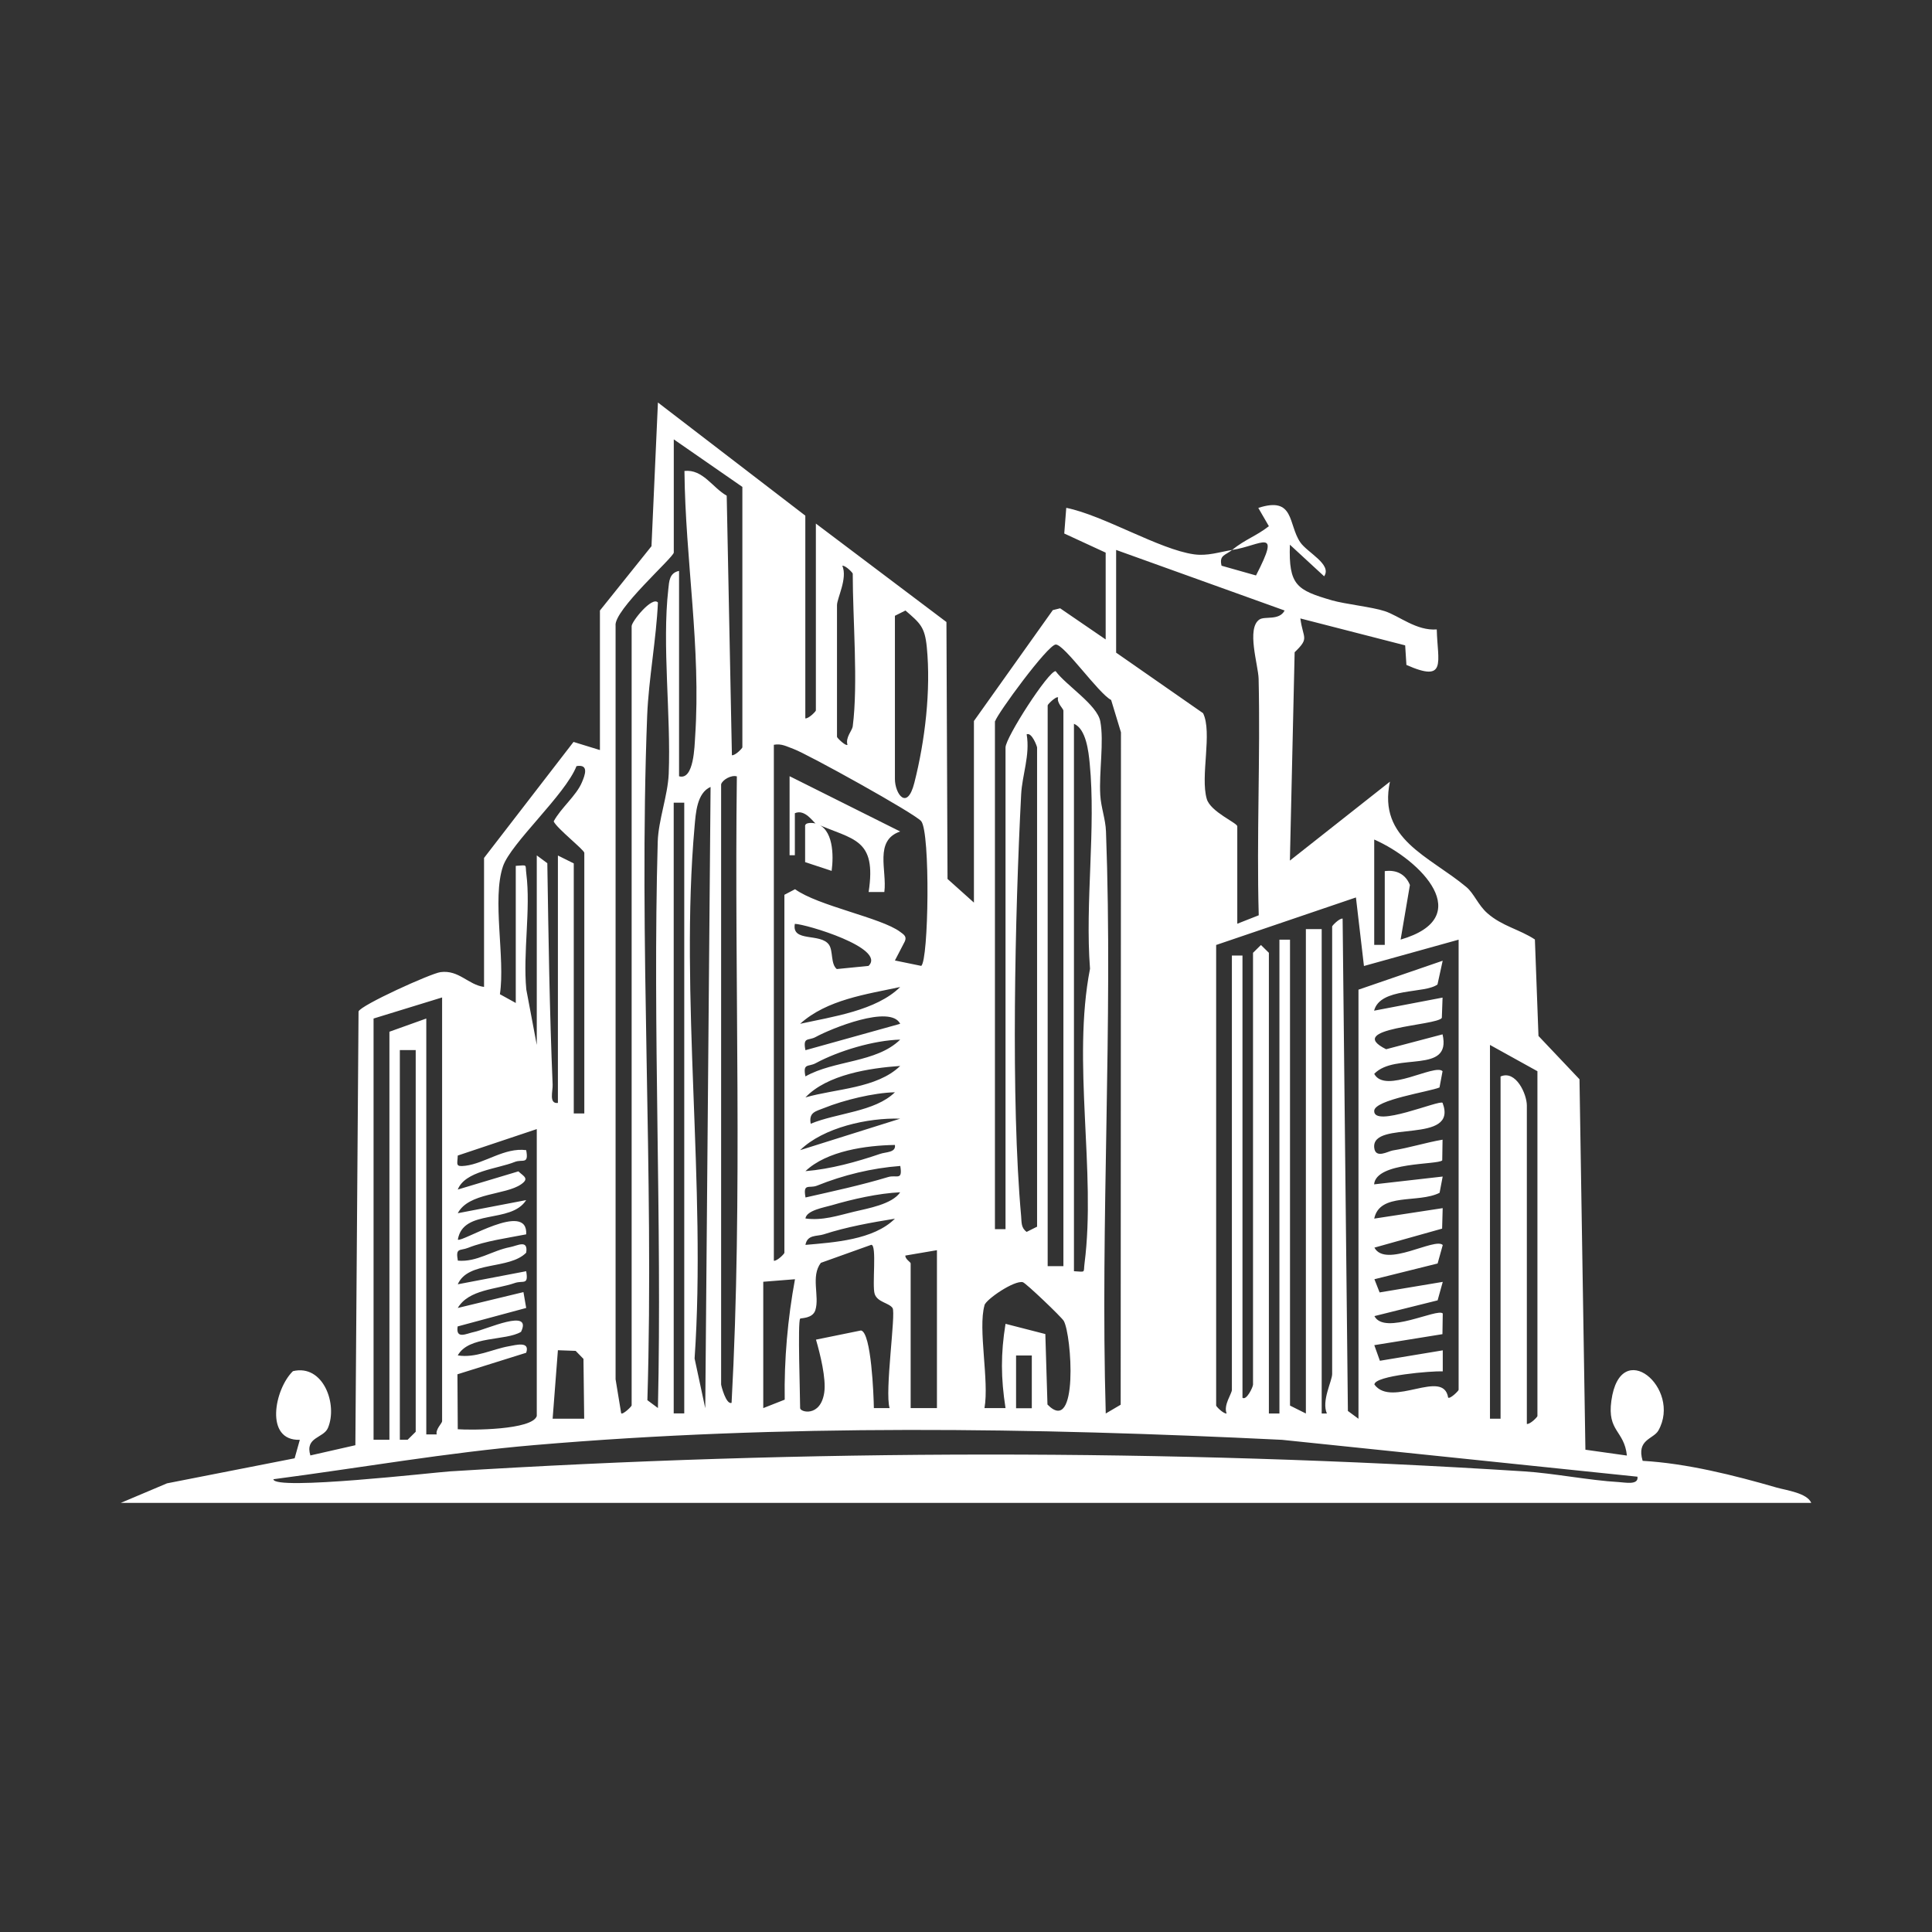 <svg width="48" height="48" viewBox="0 0 48 48" fill="none" xmlns="http://www.w3.org/2000/svg">
<rect x="0" y="0" width="48" height="48" fill="#333333" stroke="none"/>
<path d="M30.609 13.664C30.953 13.389 31.202 13.325 31.525 13.073L31.262 12.619C32.168 12.323 32 13.026 32.304 13.472C32.48 13.73 33.1 14.021 32.898 14.318L32.047 13.533C32.013 14.543 32.218 14.661 33.094 14.916C33.412 15.008 34.097 15.081 34.404 15.184C34.764 15.302 35.192 15.677 35.696 15.638C35.714 16.446 35.961 16.971 34.942 16.52L34.911 16.034L32.307 15.365C32.375 15.877 32.541 15.842 32.165 16.205L32.047 21.381L34.533 19.42C34.226 20.85 35.512 21.27 36.43 22.037C36.622 22.197 36.722 22.486 36.955 22.69C37.32 23.011 37.748 23.087 38.134 23.341L38.223 25.738L39.242 26.814L39.389 36.018L40.42 36.163C40.354 35.533 39.926 35.57 40.034 34.8C40.257 33.184 41.793 34.491 41.202 35.541C41.081 35.756 40.651 35.761 40.811 36.294C41.906 36.357 43.079 36.651 44.139 36.958C44.378 37.026 44.898 37.092 45 37.339H3L4.15 36.853L7.32 36.231L7.449 35.772C6.564 35.8 6.822 34.507 7.278 34.066C8.034 33.885 8.396 34.895 8.147 35.478C8.037 35.735 7.572 35.698 7.711 36.16L8.829 35.906L8.908 25.129C8.961 24.974 10.703 24.184 10.945 24.152C11.404 24.092 11.63 24.467 12.026 24.52V21.315L14.249 18.433L14.905 18.635V15.168L16.186 13.57L16.346 10L20.008 12.811V17.848C20.092 17.858 20.27 17.674 20.27 17.651V13.008L23.514 15.454L23.541 21.837L24.197 22.425V17.913L26.157 15.158L26.339 15.113L27.47 15.887V13.73L26.441 13.255L26.491 12.617C27.417 12.803 28.8 13.651 29.664 13.772C30.005 13.819 30.284 13.716 30.611 13.664C30.441 13.8 30.286 13.79 30.349 14.055L31.205 14.297C31.84 13.068 31.341 13.551 30.611 13.664H30.609ZM18.441 12.095L16.74 10.916V13.727C16.74 13.845 15.234 15.165 15.294 15.551V34.268L15.433 35.113C15.472 35.155 15.693 34.945 15.693 34.916V15.556C15.693 15.441 16.202 14.806 16.346 14.969C16.305 15.879 16.116 16.871 16.079 17.774C15.861 23.394 16.255 29.155 16.084 34.787L16.346 34.982C16.451 30.302 16.21 25.596 16.341 20.916C16.357 20.373 16.59 19.774 16.614 19.226C16.672 17.777 16.446 16.026 16.604 14.638C16.625 14.441 16.63 14.234 16.871 14.184V19.286C17.244 19.396 17.255 18.517 17.27 18.31C17.42 16.089 17.026 13.903 17.005 11.701C17.462 11.651 17.703 12.118 18.055 12.315L18.184 18.764C18.268 18.774 18.444 18.591 18.444 18.567V12.092L18.441 12.095ZM27.73 13.664V16.215L29.89 17.719C30.126 18.2 29.816 19.286 29.982 19.85C30.076 20.171 30.74 20.444 30.74 20.53V22.95L31.273 22.74C31.218 20.782 31.315 18.819 31.27 16.863C31.262 16.528 30.961 15.611 31.291 15.391C31.425 15.302 31.782 15.425 31.916 15.168L27.732 13.664H27.73ZM21.186 18.045C21.323 16.982 21.186 15.386 21.186 14.252C21.186 14.231 21.011 14.047 20.927 14.055C21.063 14.37 20.795 14.861 20.795 15.037V18.307C20.795 18.333 21.016 18.546 21.055 18.504C21 18.323 21.173 18.15 21.186 18.047V18.045ZM22.234 15.299V19.354C22.234 19.722 22.538 20.155 22.716 19.451C22.982 18.407 23.131 17.152 23.026 16.076C22.976 15.575 22.863 15.486 22.496 15.168L22.234 15.299ZM24.719 17.916V30.538H24.982V18.57C24.982 18.326 26.045 16.674 26.226 16.674C26.491 17.032 27.257 17.509 27.336 17.919C27.433 18.423 27.302 19.194 27.336 19.753C27.354 20.063 27.467 20.349 27.478 20.659C27.656 25.457 27.333 30.315 27.472 35.118L27.843 34.9L27.85 18.194L27.606 17.391C27.289 17.226 26.449 16.016 26.231 16.013C26.034 16.013 24.769 17.745 24.724 17.919L24.719 17.916ZM26.42 31.454V17.654C26.42 17.609 26.247 17.459 26.289 17.328C26.239 17.291 26.029 17.499 26.029 17.525V31.457H26.423L26.42 31.454ZM26.682 17.979V31.583C26.989 31.601 26.913 31.627 26.945 31.388C27.236 29.113 26.63 26.381 27.081 24.068C26.955 22.42 27.231 20.585 27.073 18.963C27.045 18.674 26.984 18.108 26.682 17.982V17.979ZM25.766 30.472V18.57C25.766 18.549 25.638 18.186 25.507 18.244C25.596 18.764 25.394 19.252 25.37 19.743C25.218 22.688 25.11 27.339 25.37 30.218C25.383 30.367 25.365 30.504 25.507 30.606L25.769 30.475L25.766 30.472ZM19.226 18.504V31.323C19.31 31.333 19.488 31.15 19.488 31.126V22.231L19.753 22.092C20.323 22.507 21.895 22.8 22.362 23.15C22.454 23.218 22.535 23.265 22.48 23.389L22.234 23.863L22.887 23.997C23.073 23.866 23.116 20.68 22.887 20.402C22.735 20.215 20.06 18.732 19.711 18.606C19.549 18.549 19.417 18.467 19.226 18.504ZM12.814 24.913V21.512C13.121 21.493 13.045 21.467 13.076 21.706C13.189 22.591 12.989 23.674 13.076 24.585L13.336 25.961V21.252L13.598 21.446C13.627 23.276 13.653 25.116 13.73 26.945C13.738 27.105 13.63 27.43 13.861 27.402V21.255L14.255 21.451V27.664H14.517V21.189C14.517 21.116 13.832 20.58 13.756 20.407C13.934 20.073 14.32 19.769 14.459 19.433C14.53 19.265 14.643 18.979 14.323 19.034C14.045 19.745 12.69 20.95 12.496 21.525C12.22 22.341 12.556 23.803 12.42 24.701L12.819 24.921L12.814 24.913ZM17.916 19.486V34.396C17.916 34.423 18.039 34.906 18.176 34.853C18.457 29.68 18.241 24.472 18.307 19.289C18.168 19.247 17.948 19.375 17.916 19.486ZM17.522 34.984L17.654 19.551C17.312 19.701 17.286 20.207 17.257 20.528C16.882 24.735 17.551 29.483 17.257 33.751L17.522 34.987V34.984ZM17 19.942H16.738V35.115H17V19.942ZM34.142 20.858V23.475H34.404V21.643C34.693 21.604 34.921 21.719 35.029 21.987L34.798 23.344C36.693 22.793 35.31 21.373 34.142 20.858ZM30.215 23.475V34.921C30.215 34.942 30.391 35.126 30.475 35.118C30.391 34.908 30.606 34.627 30.606 34.53V23.74H30.869V34.727C30.968 34.803 31.131 34.462 31.131 34.399V23.672L31.328 23.478L31.525 23.672V35.118H31.787V23.346H32.05V34.921L32.444 35.118V23.084H32.837V35.118H32.966C32.827 34.803 33.097 34.312 33.097 34.136V23.018C33.097 22.997 33.273 22.814 33.357 22.822L33.488 35.055L33.751 35.249V24.588L35.843 23.869L35.714 24.459C35.396 24.695 34.291 24.528 34.139 25.11L35.84 24.785L35.822 25.289C35.703 25.486 33.367 25.533 34.438 26.068L35.84 25.698C36.071 26.703 34.667 26.129 34.142 26.68C34.417 27.192 35.648 26.417 35.84 26.614L35.764 27.018C35.501 27.126 34.157 27.323 34.142 27.596C34.115 28.034 35.766 27.318 35.84 27.399C36.242 28.454 34.074 27.808 34.142 28.512C34.171 28.8 34.488 28.601 34.601 28.583C35.016 28.517 35.425 28.386 35.84 28.315L35.832 28.829C35.724 28.945 34.189 28.858 34.139 29.425L35.843 29.231L35.766 29.635C35.231 29.905 34.281 29.619 34.142 30.276L35.843 30.016L35.829 30.525L34.147 30.997C34.425 31.512 35.651 30.735 35.845 30.932L35.717 31.391L34.147 31.782L34.276 32.11L35.845 31.848L35.717 32.307L34.147 32.698C34.399 33.186 35.714 32.491 35.845 32.633L35.837 33.147L34.144 33.42L34.283 33.808L35.845 33.549V34.071C35.59 34.058 34.147 34.173 34.147 34.399C34.583 34.989 35.861 33.987 35.979 34.724C36.032 34.761 36.239 34.554 36.239 34.53V23.346L33.887 24L33.688 22.297L30.223 23.475H30.215ZM21.58 23.997C22.026 23.556 20.021 22.958 19.748 22.953C19.661 23.423 20.391 23.168 20.598 23.475C20.701 23.627 20.635 23.95 20.79 24.076L21.583 23.997H21.58ZM22.365 24.522C21.525 24.703 20.543 24.835 19.879 25.436C20.68 25.26 21.772 25.108 22.365 24.522ZM10.982 24.782L9.281 25.305V35.769H9.675V25.633L10.591 25.305V35.638H10.85C10.816 35.512 10.984 35.36 10.984 35.31V24.779L10.982 24.782ZM22.365 25.436C22.123 24.95 20.638 25.559 20.265 25.764C20.084 25.863 19.942 25.751 20.011 26.092L22.365 25.436ZM22.365 25.829C21.714 25.845 20.84 26.105 20.265 26.415C20.081 26.514 19.942 26.404 20.011 26.743C20.73 26.336 21.772 26.409 22.365 25.829ZM38.197 26.614L37.018 25.961V35.247H37.281V26.745C37.664 26.577 37.934 27.186 37.934 27.465V35.378C38.018 35.389 38.197 35.205 38.197 35.181V26.614ZM10.328 26.089H9.934V35.769H10.129L10.328 35.572V26.089ZM22.365 26.483C21.614 26.535 20.551 26.695 20.011 27.265C20.761 27.047 21.785 27.045 22.365 26.483ZM22.234 27.137C21.703 27.15 20.963 27.331 20.47 27.53C20.268 27.611 20.089 27.633 20.142 27.919C20.793 27.648 21.738 27.625 22.234 27.137ZM22.365 27.793C21.567 27.766 20.457 28.011 19.879 28.575L22.365 27.793ZM13.336 35.181V28.052L11.373 28.709C11.365 28.929 11.305 28.995 11.562 28.963C12.047 28.905 12.538 28.504 13.073 28.575C13.142 28.945 12.984 28.79 12.787 28.869C12.354 29.042 11.556 29.092 11.373 29.554L12.879 29.102C13.013 29.228 13.158 29.278 12.945 29.425C12.554 29.695 11.646 29.627 11.373 30.142L13.073 29.816C12.693 30.417 11.507 30.016 11.375 30.798C11.462 30.882 13.123 29.819 13.073 30.667C12.622 30.756 12.055 30.832 11.635 31C11.425 31.084 11.315 30.987 11.375 31.32C11.848 31.362 12.22 31.071 12.675 30.984C12.856 30.95 13.126 30.785 13.073 31.123C12.651 31.551 11.63 31.32 11.373 31.908L13.073 31.583C13.136 31.945 12.997 31.803 12.787 31.877C12.328 32.037 11.646 32.034 11.373 32.496L13.005 32.102L13.073 32.496L11.37 32.955C11.32 33.286 11.588 33.131 11.772 33.094C12.081 33.032 13.236 32.488 12.945 33.089C12.562 33.32 11.646 33.181 11.373 33.675C11.824 33.745 12.226 33.52 12.648 33.446C12.806 33.42 13.176 33.31 13.073 33.609L11.365 34.144L11.373 35.509C11.714 35.535 13.223 35.528 13.336 35.181ZM22.234 28.446C21.528 28.457 20.543 28.591 20.011 29.097C20.64 29.045 21.276 28.869 21.869 28.667C22.005 28.619 22.265 28.638 22.234 28.446ZM22.365 28.968C21.661 29.021 20.95 29.194 20.299 29.457C20.102 29.535 19.945 29.381 20.013 29.751C20.695 29.596 21.394 29.446 22.063 29.244C22.278 29.178 22.43 29.349 22.367 28.966L22.365 28.968ZM22.365 29.622C21.827 29.646 21.178 29.793 20.661 29.945C20.488 29.997 20.037 30.068 20.011 30.273C20.438 30.331 20.811 30.202 21.215 30.105C21.554 30.024 22.165 29.921 22.365 29.622ZM22.234 30.278C21.646 30.373 21.029 30.483 20.465 30.667C20.294 30.722 20.058 30.667 20.011 30.929C20.716 30.866 21.701 30.808 22.234 30.278ZM19.879 32.761C19.816 32.853 19.879 34.646 19.879 34.984C19.879 35.087 20.386 35.215 20.478 34.598C20.53 34.252 20.375 33.635 20.273 33.283L21.391 33.055C21.648 33.102 21.706 34.672 21.711 34.984H22.102C21.976 34.58 22.262 32.63 22.176 32.499C22.089 32.367 21.803 32.357 21.732 32.15C21.661 31.942 21.793 30.921 21.646 30.927L20.394 31.375C20.137 31.711 20.367 32.207 20.257 32.551C20.189 32.764 19.895 32.743 19.882 32.761H19.879ZM23.281 31.06L22.493 31.194C22.488 31.284 22.625 31.357 22.625 31.388V34.984H23.278V31.06H23.281ZM18.963 31.845V34.984L19.496 34.774C19.48 33.779 19.57 32.764 19.751 31.782L18.963 31.845ZM24.459 32.433C24.294 33.018 24.58 34.307 24.459 34.984H24.982C24.866 34.239 24.861 33.635 24.982 32.89L25.971 33.144L26.024 34.895C26.8 35.69 26.627 33.16 26.428 32.816C26.373 32.722 25.486 31.874 25.412 31.856C25.202 31.803 24.501 32.278 24.457 32.43L24.459 32.433ZM14.514 35.247L14.496 33.761L14.302 33.562L13.861 33.546L13.73 35.247H14.517H14.514ZM25.635 33.677H25.244V34.987H25.635V33.677ZM40.682 36.688L31.85 35.772C25.661 35.47 19.454 35.375 13.273 35.903C11.113 36.087 8.94 36.47 6.793 36.751C6.793 37.042 10.829 36.577 11.178 36.556C20.034 36.005 29.008 35.992 37.869 36.556C38.614 36.604 39.475 36.779 40.221 36.822C40.365 36.829 40.717 36.906 40.682 36.688Z" fill="white"/>
<path d="M20.271 20.464C20.21 20.437 20.003 20.091 19.748 20.204V21.248H19.617V19.285L22.365 20.658C21.712 20.881 22.042 21.626 21.971 22.162H21.581C21.785 20.821 21.195 20.87 20.271 20.461C20.706 20.584 20.714 21.248 20.662 21.637L20.003 21.419V20.54C19.982 20.416 20.208 20.443 20.271 20.461V20.464Z" fill="white"/>
</svg>
